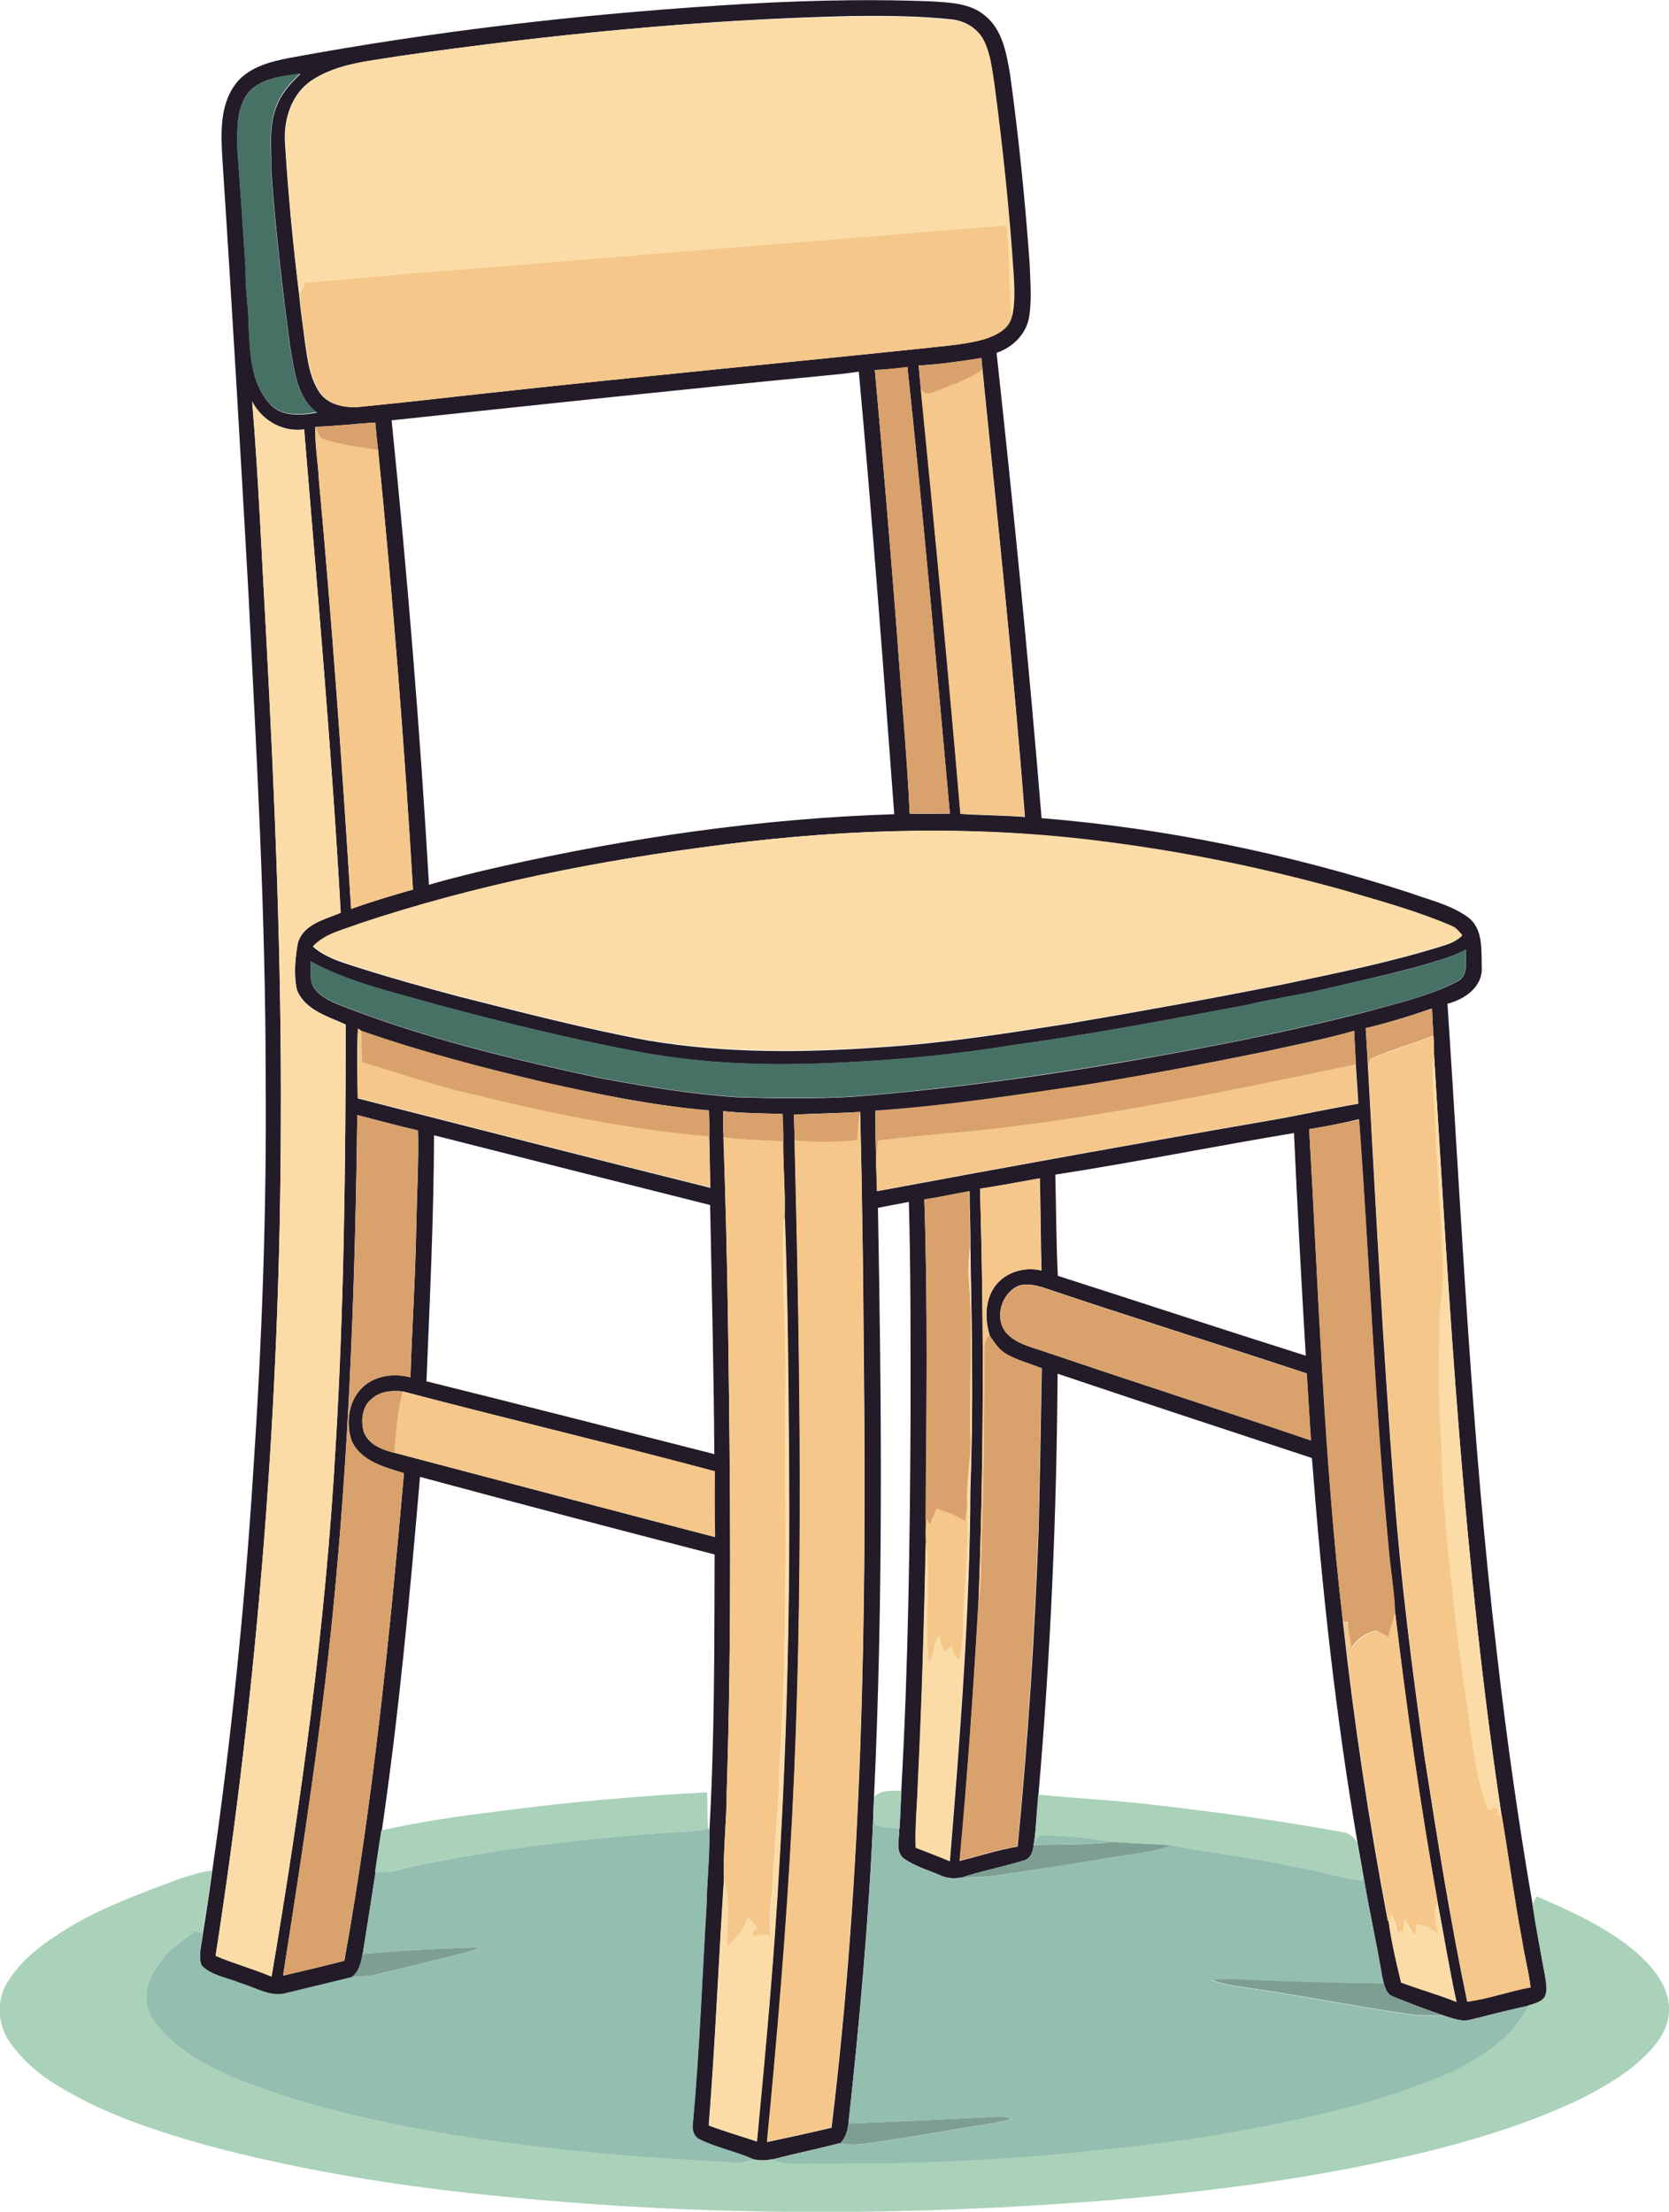 <?xml version="1.0" encoding="utf-8"?>
<!-- Generator: Adobe Illustrator 19.2.0, SVG Export Plug-In . SVG Version: 6.00 Build 0)  -->
<svg version="1.1" id="Layer_1" xmlns="http://www.w3.org/2000/svg" xmlns:xlink="http://www.w3.org/1999/xlink" x="0px" y="0px"
	 viewBox="0 0 593.7 786.7" enable-background="new 0 0 593.7 786.7" xml:space="preserve">
<g>
	<g>
		<path fill="#231B28" d="M255.3,2c25.3-1.7,50.7-2.5,76.1-1.5c6.5,0.4,13.7,0.6,18.9,5c6.3,5,7.7,13.4,9,20.9
			c3.1,22.5,5.4,45.2,7,67.9c0.2,6.3,0.8,12.7-0.3,18.9c-1.2,5.9-5.9,10.4-11.5,12.3c6,55.1,11.5,110.3,16,165.5
			c44.4,3.6,88.4,12.8,130.8,26.5c7.1,2.6,14.9,4.3,21.1,8.9c5.3,4.2,4.5,11.7,4.7,17.8c0.3,6.9-6.2,11.3-12.2,12.8
			c5.1,77.2,8.5,154.5,17.6,231.3c3.4,29.8,7.6,59.6,12.7,89.2c1.3,8.5,2.9,17,4.5,25.5c0.3,2.4,1,5.1-0.2,7.4
			c-1.3,1.9-3.8,2.3-5.8,3c-6.8,1.5-13.5,3.2-20.3,4.9c-3.3,1-6.5-0.4-9.6-1.3c-6.2-2.1-12.2-4.4-18.2-6.8c-2.9-1.1-3.2-4.4-3.9-7
			c-2-12-4.7-23.9-6.7-35.9c-0.7-4-1.4-8-2.1-11.9c-7.8-45.2-12.7-90.9-16.2-136.6l-0.3-0.3c-30.1-9.9-60.2-19.8-90.2-29.9
			c-0.3,50-2.5,99.9-6.8,149.7c-0.5,5.7-0.8,11.4-1.5,17l-0.2,1c-0.3,2.4-1.1,5-3.8,5.5c-7.2,2.3-14.6,3.6-21.8,6
			c-2.5,0.4-5.1,0.4-7.4-0.7c-4.4-1.9-9.1-3.2-13.1-6c-3.3-2.5-1.6-7.1-1.7-10.6c0.4-4.5,0.4-9,0.7-13.5
			c2.5-44.5,3.1-89.1,3.3-133.7c0-25.3,0.1-50.6-0.6-75.8c-3.7,0.7-7.4,1.4-11,2.1c1.3,69.9,1.9,139.8-1.4,209.6
			c-0.1,2.6-0.3,5.3-0.3,8c-1.6,36.2-4.9,72.2-8.8,108.2c-0.3,2.5-1,4.9-2.7,6.8c-8.1,2.1-16.4,3.8-24.5,5.9c-2.2,0.4-4.4,0.5-6.6,0
			c-6.3-2.8-13.1-4.1-19.2-7.1c-2.1-0.9-2.7-3.4-2.4-5.5c2.4-26,3.3-52,4.9-78c0.2-8.5,1.1-17,1-25.5c1.9-33,1.8-66.1,1.9-99.1
			c-35-9-70-18.2-104.8-27.6c-3.6,42.1-7.5,84.2-13.6,126c-0.7,4.9-1.5,9.8-2.2,14.6c-1.5,9.8-3,19.5-4.6,29.3
			c-0.5,3-1.2,6.2-3.8,8.2c-7.7,1.8-15.4,3.6-23.1,5.6c-5.8,1.7-11.1-2-16.5-3.5c-4.6-2-10.3-2.5-13.9-6.4
			c-1.3-3.7,0.1-7.6,0.5-11.4c1.2-7.4,2.3-14.8,3.3-22.2c6.8-47.2,11.6-94.6,14.6-142.2c3.1-46.5,4.8-93.2,4.4-139.8
			c0-57.4-3.2-114.8-6.1-172.1c-2.9-51.6-5.9-103.3-9.3-154.9c-0.5-8.8-1-18.5,4.3-26.1c4.6-6.5,12.7-8.5,20.1-9.9
			C153.5,11.3,204.3,5.3,255.3,2z M142.3,19.9c-10.7,1.9-22.3,2.5-31.6,8.8c-7.2,4.9-10,14.2-9.3,22.6c1.1,17.8,2.8,35.6,5,53.4
			c0.5,5.8,1.4,11.5,2.1,17.2c0.9,6.2,1.7,12.7,5.3,17.9c3.2,4.4,9.2,5.4,14.3,4.9c16.4-1.6,32.8-3.5,49.1-5.3
			c51.3-5.6,102.6-10.4,153.9-15.8c6.4-0.7,12.9-1.2,19.1-3c3.9-1.2,8.4-3.4,9.5-7.7c1.3-5.1,0.9-10.4,0.7-15.6
			c-1.4-22.8-3.9-45.4-6.9-68c-0.8-5-1.3-10.3-3.6-14.9c-2.1-4.3-6.6-7-11.3-7.5c-11.8-1.3-23.7-1.3-35.5-1.2
			C249.4,6.9,195.7,12.3,142.3,19.9z M88.6,32.6c-4.7,5.8-4.2,13.8-4.1,20.8c1,14,2,27.9,2.9,41.9c-0.3,7.1,1.1,14,1.1,21.1
			c0.5,9.2,0.7,19.4,7.1,26.8c4,5.2,11.4,4.6,17.2,3.6c-7.3-5.4-8.1-15.3-9.6-23.5c-2.8-20.9-5.2-41.8-6.7-62.8
			c0.2-7.6-1.1-15.7,2-22.9c1.7-4.5,5-8.1,8.4-11.3C100.4,27,93.3,27.8,88.6,32.6z M326.8,130c0.3,2.8,0.4,5.6,0.8,8.4
			c5,50.3,9.8,100.7,14.1,151.1c7.6,0.5,15.3,0.5,22.9,1.1c-4.1-53.1-9.8-106.1-15.1-159.1c-0.1-1.4-0.3-2.8-0.4-4.1
			C341.7,128.5,334.3,129.6,326.8,130z M311.2,131.6c2.8,30.9,5.4,61.8,7.8,92.7c1.5,21.7,3.6,43.3,4.6,65.1c4.8,0.1,9.6,0,14.3,0
			c-4.8-53-9.5-106-15.1-158.8C319,131,315.1,131.5,311.2,131.6z M295.4,133.4c-52.1,5-104.1,10.6-156.1,16.1
			c5.6,55,10.1,110.1,13.3,165.2c8.2-2.4,16.5-4.4,24.8-6.3c46.2-10.4,93.3-17.3,140.7-18.8c-3.9-52.5-7.8-105-12.6-157.4
			C302.1,132.7,298.7,133.1,295.4,133.4z M89.7,142.8c2.3,27.8,3.4,55.6,5,83.4c3,57.6,5.5,115.3,5.2,173
			c-0.2,99.2-8,198.4-23.2,296.4c6.5,2.8,13.4,4.6,19.9,7.4c10.6-62.5,19.3-125.4,22.8-188.8c3-49.9,3.5-99.8,3.6-149.8
			c-6.4-2.9-14.6-5.2-17.4-12.4c-1.2-5.4-0.6-11,0.3-16.4c1.8-6.9,9.6-8.6,15.3-11c-3.2-57.4-8.3-114.6-13-171.9
			C100.6,153.8,93.2,149.6,89.7,142.8z M112.2,151.8c-0.3,6.2,0.9,12.3,1.2,18.5c4.7,50.9,8.3,102,11.5,153c7.2-2.6,14.6-4.8,22-6.9
			c-3.1-52.2-7.2-104.3-12.4-156.3c-0.4-3.3-0.7-6.5-1-9.8C126.4,150.7,119.3,151.6,112.2,151.8z M257.4,300.4
			c-44,5.6-87.7,14.1-129.8,28.3c-5.6,2.2-12,3.5-16.3,8c4.9,4.3,11.4,5.9,17.5,7.9c11.4,3.6,23,6.8,34.6,9.9
			c22.3,5.6,44.5,11.4,67.1,15.6c27.3,4.6,55.2,4.4,82.8,2.4c22.4-1.4,44.6-4.9,66.8-8.4c25.4-4.3,50.8-8.9,76-13.9
			c19.5-4.1,39-8,57.9-14c2.2-0.7,4.4-1.7,6.1-3.4c-1.2-1.2-2.2-2.7-3.8-3.3c-12.1-5.3-24.8-8.8-37.4-12.4
			c-27.7-7.9-56-13.8-84.6-17.4C348.9,293.4,302.8,294.6,257.4,300.4z M512.4,341.4c-12.8,4.1-26,6.8-39,9.9
			c-9.9,2.5-20.1,3.8-30,6.2c-27.3,5.1-54.5,10.3-82,14.1c-20.8,3.4-41.8,5.5-62.9,6.4c-23.8,1.2-47.7,0.6-71.1-3.8
			c-24.2-4.6-48.1-10.4-71.9-16.8c-15.2-4.3-31-7.8-45-15.4c0.1,3.5-0.7,7.6,2,10.4c3.5,3.7,8.5,5.1,13.1,6.9
			c28.5,10.8,58.2,17.8,87.9,24.2c16.2,3,32.5,5.7,48.9,6.8c13.7,0.4,27.4,0.6,41-0.2c38-3,75.8-8.5,113.3-15.3
			c23-4.2,45.9-8.9,68.6-14.7c11.1-3.1,22.6-5.6,32.9-10.9c4.5-2,3-7.5,3.2-11.4C518.5,339.3,515.5,340.5,512.4,341.4z M485.8,365.7
			c0.3,4.5,0.6,9,0.8,13.5c2.8,50.4,5.4,100.8,9.3,151.1c2.4,31.8,6.4,63.5,10.9,95.1c4.5,28.9,9.1,57.8,15.1,86.5
			c7.6-1,15-3.7,22.5-5.1c-0.6-5.6-2.1-11-3-16.6c-2.8-14.9-4.8-29.9-7.3-44.8c-13.5-89.7-18.5-180.3-24-270.7
			c0.1-2.2-0.1-4.3-0.2-6.5c-0.2-3.2-0.4-6.4-0.5-9.5C501.6,361.4,493.8,363.8,485.8,365.7z M127.3,365.8c-0.4,8.3-0.2,16.6,0,24.9
			c41.8,10.7,83.6,21.4,125.4,31.8c-0.2-6.1-0.2-12.1-0.4-18.2c0.1-3.1,0-6.2-0.1-9.3c-19.6-1.7-39-5.7-58.2-9.9
			c-22.1-5.2-44.1-10.9-65.5-18.4L127.3,365.8z M449.3,374.2c-21.2,4.3-42.4,8.4-63.7,11.8c-24.7,3.6-49.3,7.5-74.2,9.1
			c0,5.8,0,11.6,0.3,17.4c0,3.7,0.3,7.5,0.3,11.2c46.8-8.7,93.6-17.2,140.5-25.3c10.3-1.8,20.4-4.1,30.7-5.8
			c-0.3-4.6-0.6-9.3-0.9-13.9c-0.2-4-0.4-8-0.6-12C471,369.7,460.1,371.8,449.3,374.2z M257.2,395.2c0,3.1,0,6.2,0.2,9.3
			c0.7,22.6,1.3,45.2,1.6,67.8c0.8,55,1.3,110-0.5,165c0,10.4-1.3,20.8-1,31.2c-1.9,29.2-3.1,58.4-5.4,87.5
			c5.6,2.1,11.4,3.8,17.1,5.7c3.1-32.5,6.1-64.9,7.9-97.5c2.9-48.3,3.9-96.6,3.5-144.9c-0.2-28.9-0.4-57.8-1.5-86.6
			c0.3-8.9-0.6-17.8-0.5-26.7c0-3.3-0.1-6.6-0.3-9.8C271.3,396,264.2,396,257.2,395.2z M127.1,396.6c-0.7,55.6-2.6,111.3-7.7,166.6
			c-4.2,46.8-11.5,93.2-18.7,139.5c7.3-1.7,14.6-3.4,21.8-5.3c10.3-57.4,16.1-115.4,21.2-173.4c-6.9-2.2-15.3-4.2-18.6-11.5
			c-2.3-6.7-1-15.2,4.7-19.8c4.5-3.6,10.7-4.3,16.2-2.8c0.6-18.2,1.8-36.3,2.1-54.5c0.2-11.1,0.9-22.2,0.6-33.3
			C141.5,400.4,134.3,398.5,127.1,396.6z M282.4,396.5c0.1,3,0.2,6.1,0.3,9.1c2,80.6,3.3,161.2-0.9,241.8
			c-2,38.2-5.2,76.4-8.9,114.5c7.6-1.6,15.3-3.3,22.9-5.1c11-90.3,12.5-181.5,11.5-272.4c-0.2-29.6-0.6-59.3-1.3-88.9
			C298.1,396,290.2,396,282.4,396.5z M465.7,401.6c3.4,58.4,5.3,117.2,12,175.1c3.9,35.8,9.3,71.4,16,106.7l0.2-0.6
			c1,7.5,2.8,14.9,4.5,22.3c6.5,2.5,13.3,4.3,19.7,6.9c-2.6-11.9-4.5-23.9-6.8-35.8c-6.1-34.2-11-68.5-15.1-103
			c-0.3-8-1.8-16-2.4-24c-4.8-50.3-6.7-100.7-10.4-151.1C477.5,399.5,471.6,400.7,465.7,401.6z M375.4,417.8c0.3,12,0.3,24,0.9,36
			c29.4,9.4,58.7,19.1,88.2,28.4c-1.6-26.4-3-52.8-4.2-79.2C432,407.7,403.8,413.4,375.4,417.8z M154.4,403.8
			c-0.1,29.2-1.5,58.3-2.7,87.5c34.2,8.5,68.3,17.2,102.4,25.9c-0.2-29.5-0.9-59-1.5-88.6C219.9,420.4,187.1,412.1,154.4,403.8z
			 M348.6,422.8c1.5,49.6,1.3,99.4-0.6,149c-1.8,30-3.8,60.1-6.6,90.1c6.9-1.7,13.6-3.9,20.6-5.1c3.7-37.7,6.1-75.6,7.5-113.4
			c0.4-18.9,0.8-37.8,1.1-56.7c-4.2-1.6-8.6-2.8-12.5-5c-2.7-1.5-4.4-4.2-6-6.6c-1.6-5.2-1.8-11.2,0.9-16.1
			c3.3-6.1,10.9-8.7,17.5-7.1c-0.3-10.9-0.3-21.9-0.6-32.8C362.7,420.4,355.7,421.7,348.6,422.8z M328.8,426.6
			c1.3,37.8,0.7,75.7,0.6,113.5c0,2.6-0.2,5.3,0,7.9c-0.6,28.5-1.4,56.9-2.8,85.4c-0.3,7.9-1.1,15.8-0.8,23.8
			c4,1.6,8.1,3.1,12.1,4.8c3.6-44.2,7.1-88.4,7.3-132.7c1.1-28.4,0.5-56.9,0-85.4c0.1-6.7-0.3-13.5-0.3-20.2
			C339.4,424.6,334.2,425.9,328.8,426.6z M357.8,473.9c3.5,4.1,9.1,5.2,14,6.9c31.4,10.7,63.1,20.9,94.5,31.5
			c-0.5-7.9-1-15.8-1.5-23.8c-31.3-10.4-62.8-20.1-94.1-30.7c-2.6-0.7-5.6-1.4-8.3-0.5C356.3,459.8,353.6,468.6,357.8,473.9z
			 M132.4,497.4c-3.6,2.7-4.1,7.8-3,11.9c1.7,4.5,6.6,6.3,10.8,7.4c38,10,76,20.1,114.1,30c-0.2-7.8-0.2-15.6-0.1-23.4
			c-36.9-9.8-74-18.7-111-28.4C139.5,494.5,135.4,494.8,132.4,497.4z"/>
	</g>
</g>
<g>
	<path fill="#FBDCA7" d="M142.3,19.9c53.3-7.6,107.1-13,161-14c11.9-0.1,23.7-0.2,35.5,1.2c4.7,0.5,9.2,3.2,11.3,7.5
		c2.3,4.7,2.8,9.9,3.6,14.9c3,22.6,5.4,45.3,6.9,68c0.3,5.2,0.6,10.5-0.7,15.6c-1.1-10.8-0.6-21.8-1.8-32.6
		c-21.6,1.4-43.2,3.5-64.8,5.2c-48.4,3.6-96.7,8-145.1,11.5c-13.2,1.3-26.5,2.3-39.7,3.5c-0.7,1.3-1.4,2.7-2,4.1
		c-2.2-17.7-3.9-35.5-5-53.4c-0.7-8.4,2.1-17.6,9.3-22.6C120.1,22.4,131.6,21.7,142.3,19.9z"/>
	<path fill="#FBDCA7" d="M89.7,142.8c3.5,6.8,10.9,11,18.5,10c4.7,57.3,9.8,114.5,13,171.9c-5.7,2.4-13.6,4.1-15.3,11
		c-0.9,5.4-1.4,11-0.3,16.4c2.8,7.3,11,9.5,17.4,12.4c-0.1,50-0.6,99.9-3.6,149.8c-3.5,63.3-12.2,126.3-22.8,188.8
		c-6.5-2.8-13.4-4.6-19.9-7.4c15.2-98,23-197.2,23.2-296.4c0.3-57.7-2.1-115.4-5.2-173C93.1,198.4,92,170.6,89.7,142.8z"/>
	<path fill="#FBDCA7" d="M257.4,300.4c45.4-5.8,91.5-7,137-0.9c28.6,3.7,56.9,9.6,84.6,17.4c12.6,3.7,25.4,7.2,37.4,12.4
		c1.6,0.6,2.7,2.1,3.8,3.3c-1.7,1.7-3.9,2.7-6.1,3.4c-19,6-38.5,10-57.9,14c-25.3,5.1-50.6,9.6-76,13.9c-22.2,3.5-44.4,7-66.8,8.4
		c-27.6,2-55.5,2.1-82.8-2.4c-22.6-4.2-44.8-10-67.1-15.6c-11.6-3.1-23.2-6.2-34.6-9.9c-6-2-12.6-3.6-17.5-7.9
		c4.3-4.6,10.7-5.8,16.3-8C169.7,314.5,213.4,305.9,257.4,300.4z"/>
	<path fill="#FBDCA7" d="M510.1,374.9c5.5,90.4,10.5,181,24,270.7c-0.3,0-1,0.1-1.3,0.2c-0.2-1-0.4-2-0.6-3c-1,0.4-1.9,0.8-2.9,1.2
		c-4.2-10.4-5.1-21.6-6.9-32.6c-2.3-14.9-4.3-29.8-5.8-44.8c-2-17.7-3.8-35.4-4-53.2c-1.1-13.6-0.8-27.4-0.7-41
		c0-6.7,1.2-13.3,1.3-20c-0.4-15.7-1.9-31.3-2.6-47C510.8,395.1,508.8,385,510.1,374.9z"/>
	<path fill="#FBDCA7" d="M278.8,458.3c0.1-8.5-0.7-17.1,0.4-25.6c1.1,28.9,1.3,57.7,1.5,86.6c0.4,48.3-0.6,96.7-3.5,144.9
		c-1.8,32.5-4.8,65-7.9,97.5c-5.7-2-11.4-3.6-17.1-5.7c2.3-29.1,3.4-58.4,5.4-87.5c2.6,7.6,0.8,15.8,1.3,23.7
		c3.2-2.9,6.2-6.1,7.3-10.5c1.1,1.2,2.1,2.5,3.2,3.7c-0.6,0.7-1.1,1.4-1.7,2.1c0.2,0.3,0.7,0.8,0.9,1.1c1.9-0.4,3.8-1,5.7-0.3
		c-0.9-5.4,0-10.8,0.6-16.2c0.6-14.7,2.3-29.3,2.5-44c3.2-43.6,1.9-87.3,2.1-131C279.8,484.3,279.2,471.3,278.8,458.3z"/>
	<path fill="#FBDCA7" d="M344.7,454.3c-0.1-3.5,0.2-6.9,0.4-10.4c0.6,28.5,1.2,56.9,0,85.4c-0.2,44.3-3.8,88.5-7.3,132.7
		c-4-1.7-8.1-3.2-12.1-4.8c-0.3-7.9,0.6-15.8,0.8-23.8c1.4-28.4,2.2-56.9,2.8-85.4c1.7,14.6-0.3,29.3,1,43.9
		c2.5-2.8,1.4-7.1,3.9-9.9c0.4,2,0.9,3.9,1.5,5.9c0.9-0.7,1.9-1.4,2.8-2.1c0.6,1.8,1.3,3.6,2.6,5.1c2-7,1.6-14.3,1.8-21.4
		c0.9-11.4,1.5-22.8,1.2-34.2c-0.5-8.3,1.5-16.5,1.1-24.9C344.8,491.7,346.2,472.9,344.7,454.3z"/>
	<path fill="#FBDCA7" d="M511.4,687.9c-0.6-3.8-2-7.9-0.1-11.6c2.3,11.9,4.1,23.9,6.8,35.8c-6.4-2.6-13.2-4.5-19.7-6.9
		c-1.8-7.4-3.6-14.8-4.5-22.3c0.2-0.5,0.6-1.6,0.7-2.2c1.4,2.1,2,4.5,2.3,7c0.3-0.3,0.9-0.8,1.2-1.1c0.2,0.3,0.5,1.1,0.6,1.4
		c0.2-1.8,0.5-3.6,0.7-5.4c1.2,1.6,2.1,3.5,2.9,5.3c0.4-0.2,0.8-0.4,1.2-0.6c0-1,0-2,0-3C506.6,684.5,509.2,686,511.4,687.9z"/>
</g>
<g>
	<path fill="#487165" d="M88.6,32.6c4.7-4.8,11.8-5.6,18.2-6.5c-3.4,3.2-6.7,6.8-8.4,11.3c-3.1,7.3-1.8,15.3-2,22.9
		c1.5,21,3.9,41.9,6.7,62.8c1.5,8.2,2.3,18.2,9.6,23.5c-5.8,1-13.2,1.7-17.2-3.6c-6.4-7.4-6.6-17.6-7.1-26.8c0-7.1-1.3-14-1.1-21.1
		c-0.9-14-1.9-27.9-2.9-41.9C84.4,46.4,83.9,38.4,88.6,32.6z"/>
	<path fill="#487165" d="M512.4,341.4c3.1-0.9,6.2-2.1,9-3.7c-0.3,3.9,1.3,9.4-3.2,11.4c-10.3,5.4-21.8,7.9-32.9,10.9
		c-22.7,5.8-45.6,10.5-68.6,14.7c-37.5,6.7-75.3,12.3-113.3,15.3c-13.6,0.8-27.3,0.6-41,0.2c-16.4-1.1-32.7-3.8-48.9-6.8
		c-29.7-6.4-59.4-13.4-87.9-24.2c-4.6-1.8-9.6-3.2-13.1-6.9c-2.7-2.8-2-6.9-2-10.4c14,7.6,29.8,11,45,15.4
		c23.8,6.4,47.7,12.3,71.9,16.8c23.4,4.4,47.4,5,71.1,3.8c21.1-0.9,42.1-3,62.9-6.4c27.5-3.7,54.8-9,82-14.1c10-2.3,20.1-3.7,30-6.2
		C486.4,348.2,499.6,345.6,512.4,341.4z"/>
</g>
<g>
	<path fill="#F5C78A" d="M293.3,85.5c21.6-1.7,43.2-3.8,64.8-5.2c1.2,10.9,0.7,21.8,1.8,32.6c-1.1,4.3-5.6,6.4-9.5,7.7
		c-6.2,1.8-12.7,2.3-19.1,3c-51.3,5.4-102.6,10.2-153.9,15.8c-16.4,1.7-32.7,3.7-49.1,5.3c-5.1,0.5-11.1-0.5-14.3-4.9
		c-3.6-5.3-4.4-11.8-5.3-17.9c-0.8-5.7-1.7-11.5-2.1-17.2c0.6-1.4,1.3-2.8,2-4.1c13.3-1.2,26.5-2.2,39.7-3.5
		C196.6,93.5,245,89.1,293.3,85.5z"/>
	<path fill="#F5C78A" d="M333,139.1c5.6-2.3,11.5-4.1,16.4-7.7c5.3,53,11.1,106,15.1,159.1c-7.6-0.6-15.3-0.6-22.9-1.1
		c-4.3-50.4-9.1-100.8-14.1-151.1C328.5,140.9,331.2,139.8,333,139.1z"/>
	<path fill="#F5C78A" d="M112.2,151.8c0.6,1.3,1.2,2.7,1.8,4c6.6,2.4,13.6,3.1,20.5,4.3c5.2,52,9.3,104.1,12.4,156.3
		c-7.4,2.1-14.8,4.3-22,6.9c-3.1-51-6.8-102.1-11.5-153C113.1,164.2,112,158,112.2,151.8z"/>
	<path fill="#F5C78A" d="M127.3,365.8l1.2,0.8c0.1,3.7,0,7.4,0.1,11.1c14,4,27.7,9.1,41.9,12c26.9,6.6,54.1,12,81.7,14.4
		c0.2,6.1,0.3,12.1,0.4,18.2c-41.8-10.4-83.6-21.1-125.4-31.8C127.2,382.3,127,374,127.3,365.8z"/>
	<path fill="#F5C78A" d="M487.5,376.7c7.3-3.1,15-5.3,22.4-8.3c0.1,2.1,0.3,4.3,0.2,6.5c-1.3,10.2,0.7,20.3,0.6,30.4
		c0.8,15.7,2.3,31.3,2.6,47c-0.1,6.7-1.3,13.3-1.3,20c-0.1,13.7-0.4,27.4,0.7,41c0.2,17.8,2,35.5,4,53.2c1.5,15,3.5,29.9,5.8,44.8
		c1.7,11,2.7,22.2,6.9,32.6c1-0.4,1.9-0.8,2.9-1.2c0.2,1,0.4,2,0.6,3c0.3,0,1-0.1,1.3-0.2c2.5,14.9,4.5,29.9,7.3,44.8
		c0.8,5.6,2.3,11,3,16.6c-7.6,1.4-14.9,4.1-22.5,5.1c-6-28.7-10.6-57.6-15.1-86.5c-4.5-31.6-8.4-63.3-10.9-95.1
		c-3.9-50.3-6.5-100.7-9.3-151.1C486.9,378.6,487.3,377.3,487.5,376.7z"/>
	<path fill="#F5C78A" d="M345.3,402.4c46.1-4.8,91.6-14.3,136.9-23.8c0.3,4.6,0.5,9.3,0.9,13.9c-10.3,1.7-20.5,4-30.7,5.8
		c-46.9,8.1-93.7,16.6-140.5,25.3c0-3.8-0.3-7.5-0.3-11.2c0.1-2.3,0.3-4.5,0.6-6.7C323.2,404.4,334.3,403.3,345.3,402.4z"/>
	<path fill="#F5C78A" d="M305.9,395.4c0.8,29.6,1.2,59.2,1.3,88.9c1.1,90.9-0.5,182.1-11.5,272.4c-7.6,1.9-15.2,3.5-22.9,5.1
		c3.7-38.1,6.9-76.3,8.9-114.5c4.2-80.5,2.9-161.2,0.9-241.8c7.4,0.8,14.9,0.6,22.3-0.1C305.1,402.1,305.3,398.7,305.9,395.4z"/>
	<path fill="#F5C78A" d="M257.3,404.5c7,1.1,14.2,1,21.3,1.5c0,8.9,0.8,17.8,0.5,26.7c-1.1,8.5-0.3,17.1-0.4,25.6
		c0.5,13,1,25.9,0.7,38.9c-0.2,43.7,1,87.4-2.1,131c-0.2,14.7-1.9,29.3-2.5,44c-0.6,5.4-1.5,10.8-0.6,16.2c-1.9-0.7-3.8-0.2-5.7,0.3
		c-0.2-0.3-0.7-0.8-0.9-1.1c0.5-0.7,1.1-1.4,1.7-2.1c-1.1-1.3-2.1-2.5-3.2-3.7c-1.1,4.3-4.1,7.6-7.3,10.5
		c-0.5-7.9,1.4-16.1-1.3-23.7c-0.3-10.4,1-20.8,1-31.2c1.8-55,1.3-110,0.5-165C258.7,449.8,258.1,427.1,257.3,404.5z"/>
	<path fill="#F5C78A" d="M348.6,422.8c7.1-1.1,14.2-2.4,21.2-3.7c0.3,10.9,0.3,21.9,0.6,32.8c-6.6-1.6-14.2,1-17.5,7.1
		c-2.7,4.9-2.5,10.9-0.9,16.1c-2.3,1.8-1.8,4.8-1.9,7.3c0.1,20.6-0.3,41.2-0.6,61.8c-0.6,9.2,0,18.5-1.5,27.7
		C349.9,522.1,350.1,472.4,348.6,422.8z"/>
	<path fill="#F5C78A" d="M143.3,494.9c36.9,9.7,74.1,18.5,111,28.4c0,7.8-0.1,15.6,0.1,23.4c-38.1-9.9-76.1-20-114.1-30
		C140.9,509.4,141.3,502,143.3,494.9z"/>
	<path fill="#F5C78A" d="M344.1,535.2c0.3,11.4-0.3,22.8-1.2,34.2c-0.3,7.2,0.1,14.5-1.8,21.4c-1.3-1.4-2-3.2-2.6-5.1
		c-0.9,0.7-1.9,1.4-2.8,2.1c-0.6-1.9-1.1-3.9-1.5-5.9c-2.5,2.8-1.5,7-3.9,9.9c-1.3-14.6,0.7-29.3-1-43.9c-0.1-2.7,0.1-5.3,0-7.9
		c0.5,0.7,1.1,1.3,1.7,2c0.8-1.8,1.5-3.7,2.3-5.5c3.6,1,7.1,2.3,10.2,4.5C343.7,539.1,344,537.1,344.1,535.2z"/>
	<path fill="#F5C78A" d="M493.9,582.2c0.6-3,1.6-5.9,2.4-8.8c4.1,34.4,9,68.8,15.1,103c-2,3.6-0.5,7.8,0.1,11.6
		c-2.2-1.9-4.8-3.5-7.8-3.6c0,1,0,2,0,3c-0.4,0.2-0.8,0.4-1.2,0.6c-0.8-1.9-1.7-3.7-2.9-5.3c-0.3,1.8-0.5,3.6-0.7,5.4
		c-0.2-0.3-0.5-1.1-0.6-1.4c-0.3,0.3-0.9,0.8-1.2,1.1c-0.3-2.5-0.9-4.9-2.3-7c-0.2,0.5-0.5,1.6-0.7,2.2l-0.2,0.6
		c-6.7-35.4-12.2-70.9-16-106.7c0.4,0,1.4,0.1,1.8,0.1c0.3,3.1,0.7,6.2,1.3,9.2c1.9-3.3,5.1-5.2,8.7-6.2
		C490.9,580.6,492.4,581.4,493.9,582.2z"/>
</g>
<g>
	<path fill="#D9A26C" d="M326.8,130c7.5-0.4,14.9-1.5,22.3-2.7c0.1,1.4,0.3,2.8,0.4,4.1c-4.9,3.6-10.8,5.4-16.4,7.7
		c-1.8,0.7-4.5,1.8-5.4-0.7C327.2,135.6,327.1,132.8,326.8,130z"/>
	<path fill="#D9A26C" d="M311.2,131.6c3.9-0.2,7.8-0.6,11.6-1.1c5.7,52.9,10.3,105.9,15.1,158.8c-4.8,0-9.5,0.1-14.3,0
		c-1.1-21.7-3.1-43.4-4.6-65.1C316.6,193.4,314,162.5,311.2,131.6z"/>
	<path fill="#D9A26C" d="M112.2,151.8c7.1-0.2,14.2-1.1,21.3-1.5c0.3,3.3,0.6,6.6,1,9.8c-6.9-1.2-13.9-1.8-20.5-4.3
		C113.4,154.5,112.8,153.2,112.2,151.8z"/>
	<path fill="#D9A26C" d="M485.8,365.7c7.9-1.9,15.8-4.3,23.6-6.9c0.1,3.2,0.3,6.4,0.5,9.5c-7.4,3-15.1,5.1-22.4,8.3
		c-0.2,0.6-0.7,1.9-0.9,2.6C486.4,374.7,486.1,370.2,485.8,365.7z"/>
	<path fill="#D9A26C" d="M128.5,366.6c21.4,7.5,43.4,13.2,65.5,18.4c19.2,4.3,38.5,8.3,58.2,9.9c0.1,3.1,0.2,6.2,0.1,9.3
		c-27.6-2.4-54.9-7.8-81.7-14.4c-14.3-3-28-8-41.9-12C128.5,374,128.6,370.3,128.5,366.6z"/>
	<path fill="#D9A26C" d="M449.3,374.2c10.8-2.4,21.7-4.5,32.4-7.6c0.2,4,0.5,8,0.6,12c-45.4,9.5-90.8,19-136.9,23.8
		c-11.1,0.9-22.1,2-33.1,3.3c-0.3,2.2-0.5,4.5-0.6,6.7c-0.3-5.8-0.3-11.6-0.3-17.4c24.9-1.7,49.5-5.5,74.2-9.1
		C406.8,382.5,428.1,378.5,449.3,374.2z"/>
	<path fill="#D9A26C" d="M257.2,395.2c7,0.8,14.1,0.8,21.2,1c0.2,3.3,0.3,6.6,0.3,9.8c-7.1-0.5-14.2-0.4-21.3-1.5
		C257.2,401.4,257.2,398.3,257.2,395.2z"/>
	<path fill="#D9A26C" d="M127.1,396.6c7.2,1.9,14.4,3.8,21.6,5.5c0.3,11.1-0.4,22.2-0.6,33.3c-0.3,18.2-1.5,36.3-2.1,54.5
		c-5.4-1.4-11.7-0.8-16.2,2.8c-5.8,4.6-7,13.2-4.7,19.8c3.3,7.3,11.7,9.3,18.6,11.5c-5.1,58-10.9,116.1-21.2,173.4
		c-7.2,1.9-14.5,3.6-21.8,5.3c7.2-46.4,14.4-92.8,18.7-139.5C124.6,507.9,126.4,452.2,127.1,396.6z"/>
	<path fill="#D9A26C" d="M282.4,396.5c7.8-0.4,15.7-0.5,23.5-1c-0.6,3.3-0.8,6.7-0.9,10c-7.4,0.7-14.9,0.9-22.3,0.1
		C282.6,402.5,282.5,399.5,282.4,396.5z"/>
	<path fill="#D9A26C" d="M465.7,401.6c6-0.9,11.9-2.2,17.8-3.3c3.7,50.4,5.6,100.8,10.4,151.1c0.6,8,2.1,16,2.4,24
		c-0.8,2.9-1.7,5.8-2.4,8.8c-1.5-0.8-3-1.6-4.4-2.3c-3.6,1-6.8,2.9-8.7,6.2c-0.6-3-1.1-6.1-1.3-9.2c-0.5,0-1.4-0.1-1.8-0.1
		C470.9,518.8,469,460,465.7,401.6z"/>
	<path fill="#D9A26C" d="M328.8,426.6c5.4-0.8,10.6-2,15.9-2.9c0.1,6.7,0.5,13.5,0.3,20.2c-0.3,3.5-0.6,6.9-0.4,10.4
		c1.6,18.6,0.2,37.4,0.6,56c0.4,8.3-1.6,16.5-1.1,24.9c-0.2,1.9-0.4,3.9-0.7,5.9c-3.1-2.1-6.6-3.4-10.2-4.5
		c-0.8,1.8-1.5,3.7-2.3,5.5c-0.6-0.7-1.1-1.3-1.7-2C329.5,502.3,330.1,464.4,328.8,426.6z"/>
	<path fill="#D9A26C" d="M357.8,473.9c-4.2-5.3-1.5-14.1,4.7-16.5c2.7-1,5.6-0.3,8.3,0.5c31.2,10.6,62.8,20.3,94.1,30.7
		c0.5,7.9,0.9,15.8,1.5,23.8c-31.4-10.7-63.1-20.9-94.5-31.5C366.9,479.1,361.3,478,357.8,473.9z"/>
	<path fill="#D9A26C" d="M350.1,482.3c0.1-2.5-0.4-5.5,1.9-7.3c1.7,2.5,3.4,5.1,6,6.6c3.9,2.2,8.3,3.3,12.5,5
		c-0.3,18.9-0.8,37.8-1.1,56.7c-1.5,37.9-3.8,75.7-7.5,113.4c-7,1.2-13.7,3.4-20.6,5.1c2.8-30,4.9-60,6.6-90.1
		c1.5-9.1,1-18.4,1.5-27.7C349.9,523.5,350.2,502.9,350.1,482.3z"/>
	<path fill="#D9A26C" d="M132.4,497.4c3-2.6,7.1-2.9,10.9-2.4c-2,7.1-2.4,14.4-3,21.8c-4.3-1.1-9.2-2.9-10.8-7.4
		C128.2,505.2,128.8,500.1,132.4,497.4z"/>
</g>
<g>
	<path fill="#AAD1B9" d="M311,639.1c2.6-2.6,6.4-2.2,9.7-2.1c-0.3,4.5-0.4,9-0.7,13.5c-2.8-0.4-5.6-0.8-8.3-1.4
		c-0.3-0.5-0.8-1.5-1-2C310.7,644.4,310.8,641.8,311,639.1z"/>
	<path fill="#AAD1B9" d="M178.4,644.1c24.3-3.2,48.7-5.3,73.1-6.6c0.3,4.3-0.1,8.7,0.5,12.9c-4.7,1-9.5,1.2-14.3,1.4
		c-25.7,1.7-51.2,4.9-76.6,9.2c-6.9,1.4-14,2.4-20.8,4.4c-2.3,0.8-4.6,0.8-6.9,0.3c0.7-4.9,1.5-9.8,2.2-14.6
		C149.8,647.8,164.1,645.9,178.4,644.1z"/>
	<path fill="#AAD1B9" d="M369.3,638.3c14.7,1.5,29.4,2.1,44,4c21.4,2.5,42.7,5.4,63.9,9.3c2.5,0.2,4.4,1.7,5.6,3.8
		c0.7,4,1.4,7.9,2.1,11.9c-0.2,0.4-0.5,1.2-0.7,1.6c-8.3-1-16.2-3.8-24.4-5.1c-14.2-2.9-28.7-4.6-43-7.4c-7-0.6-14.1-0.7-21.1-1.3
		c-8.2-1.3-16.5-2.3-24.7-2.3c-1.6-0.2-2.2,1.6-3.1,2.5C368.5,649.7,368.8,644,369.3,638.3z"/>
	<path fill="#AAD1B9" d="M53.4,672.2c7.2-2.6,14.3-5.8,22-6.9c-1,7.4-2.1,14.8-3.3,22.2c-0.6-0.2-1.8-0.6-2.5-0.7
		c-5.7,3.7-11.3,8-14.6,14.1c-3.6,5.3-4.1,12.7-0.2,18c6.9,9.5,17.5,15.3,28,19.9c17.9,7.4,36.7,12.4,55.6,16.4
		c38.7,7.7,78,11.6,117.4,13.7c4.1,0.1,8.5,1.1,12.3-0.9c2.2,0.5,4.4,0.4,6.6,0c4.9,2.3,10.4,1.2,15.7,1.4
		c33.7,0.6,67.4-1.1,100.9-4.8c18.3-1.8,36.5-4.1,54.5-7.7c24.5-4.4,49-10.2,71.7-20.6c10.4-5.3,21-12.1,26.1-23
		c2-0.7,4.5-1.1,5.8-3c1.2-2.3,0.5-5,0.2-7.4c-1.6-8.5-3.2-17-4.5-25.5c0.5-1,1-2,1.5-2.9c12.3,5.3,24.7,10.9,35,19.5
		c6.2,5.4,12.4,12.5,12.1,21.3c-0.3,8.1-6.4,14.3-12.2,19.3c-11,8.8-24.1,14.6-37.3,19.6c-21,7.8-42.9,13-64.9,17.2
		c-28.1,5.4-56.5,8.7-85,11.2c-70.1,5.6-140.8,5.8-210.9-0.9c-37.2-3.4-74.3-9.1-110.4-18.8c-18.3-5.2-36.6-11.2-52.9-21.3
		c-6.3-3.8-12-8.8-16.3-14.8c-4.5-6.1-5.3-14.8-1.4-21.3c4.1-7,10.5-12.5,17.3-16.8C30.1,681.5,41.7,676.7,53.4,672.2z"/>
</g>
<g>
	<path fill="#94BEAF" d="M301.8,755.3c4-36,7.3-72,8.8-108.2c0.3,0.5,0.8,1.5,1,2c2.7,0.7,5.5,1,8.3,1.4c0,3.5-1.7,8.1,1.7,10.6
		c3.9,2.8,8.7,4.1,13.1,6c2.3,1.1,4.9,1.1,7.4,0.7c4.6,0,9.3-0.2,13.9-1c13.5-2,27-4,40.5-6.3c6.8-1.3,13.8-2,20.4-4.1
		c14.3,2.8,28.7,4.4,43,7.4c8.2,1.3,16.1,4.1,24.4,5.1c0.2-0.4,0.5-1.2,0.7-1.6c2,12,4.7,23.9,6.7,35.9c0,0.6,0.1,1.8,0.1,2.4
		c-14.5-0.1-29-0.6-43.4-1.1c-5.8-0.2-11.6-0.8-17.4-0.1c4.9,1.8,10.2,2.3,15.4,3.1c18.4,2.7,36.6,6.4,55,9
		c4.1,0.6,8.2,0.5,12.3,0.5c3.1,0.9,6.3,2.3,9.6,1.3c6.7-1.7,13.5-3.4,20.3-4.9c-5.2,10.9-15.7,17.7-26.1,23
		c-22.7,10.3-47.2,16.1-71.7,20.6c-18,3.6-36.2,5.9-54.5,7.7c-33.5,3.7-67.2,5.3-100.9,4.8c-5.2-0.2-10.8,0.9-15.7-1.4
		c8.1-2.1,16.3-3.8,24.5-5.9c2.7,0.7,5.5,0.8,8.3,0.3c15.1-2,30-4.7,45.1-7.2c2.5-0.4,5-0.9,7.5-1.6c-2.4-0.9-5-0.9-7.5-0.7
		C335.5,753.9,318.7,754.6,301.8,755.3z"/>
	<path fill="#94BEAF" d="M237.8,651.8c4.8-0.2,9.6-0.4,14.3-1.4c0.1,0.4,0.2,1.1,0.3,1.5c0.1,8.5-0.9,17-1,25.5
		c-1.6,26-2.5,52-4.9,78c-0.3,2.1,0.3,4.5,2.4,5.5c6.1,3,13,4.3,19.2,7.1c-3.8,2-8.2,1-12.3,0.9c-39.4-2.1-78.7-5.9-117.4-13.7
		c-18.9-4-37.7-9-55.6-16.4c-10.5-4.6-21.1-10.4-28-19.9c-3.9-5.3-3.4-12.7,0.2-18c3.3-6.1,8.9-10.3,14.6-14.1
		c0.6,0.2,1.8,0.6,2.5,0.7c-0.4,3.7-1.7,7.7-0.5,11.4c3.6,3.8,9.2,4.4,13.9,6.4c5.4,1.5,10.7,5.2,16.5,3.5
		c7.7-1.9,15.4-3.7,23.1-5.6c2.8-0.2,5.6-0.2,8.3-0.8c10.5-2.5,20.9-5.1,31.4-7.7c2-0.5,3.9-1.3,5.8-2c-13.9,0.3-27.8,1.1-41.6,2.3
		c1.6-9.8,3.1-19.6,4.6-29.3c2.3,0.4,4.7,0.4,6.9-0.3c6.8-2,13.8-3,20.8-4.4C186.5,656.6,212.1,653.5,237.8,651.8z"/>
	<path fill="#94BEAF" d="M367.8,655.3c0.9-1,1.6-2.7,3.1-2.5c8.3,0,16.6,1,24.7,2.3c-9.3,1.3-18.7,0.9-28.1,1.2L367.8,655.3z"/>
</g>
<g>
	<path fill="#7D9F92" d="M367.7,656.3c9.4-0.3,18.8,0.1,28.1-1.2c7,0.6,14.1,0.7,21.1,1.3c-6.6,2.2-13.6,2.9-20.4,4.1
		c-13.5,2.3-27,4.3-40.5,6.3c-4.6,0.8-9.2,0.9-13.9,1c7.2-2.4,14.6-3.8,21.8-6C366.5,661.3,367.4,658.7,367.7,656.3z"/>
	<path fill="#7D9F92" d="M128.9,695c13.9-1.2,27.7-2,41.6-2.3c-1.9,0.8-3.8,1.5-5.8,2c-10.4,2.6-20.9,5.2-31.4,7.7
		c-2.7,0.6-5.5,0.6-8.3,0.8C127.7,701.3,128.4,698,128.9,695z"/>
	<path fill="#7D9F92" d="M491.7,703.1c0.7,2.5,1,5.9,3.9,7c6,2.5,12.1,4.8,18.2,6.8c-4.1-0.1-8.3,0.1-12.3-0.5
		c-18.4-2.6-36.6-6.3-55-9c-5.2-0.8-10.4-1.3-15.4-3.1c5.8-0.7,11.6-0.1,17.4,0.1c14.5,0.5,29,1,43.4,1.1
		C491.8,704.9,491.7,703.7,491.7,703.1z"/>
	<path fill="#7D9F92" d="M301.8,755.3c16.9-0.7,33.7-1.4,50.6-2.3c2.5-0.2,5.1-0.3,7.5,0.7c-2.5,0.7-5,1.2-7.5,1.6
		c-15,2.4-30,5.2-45.1,7.2c-2.8,0.4-5.6,0.4-8.3-0.3C300.8,760.2,301.5,757.7,301.8,755.3z"/>
</g>
</svg>
